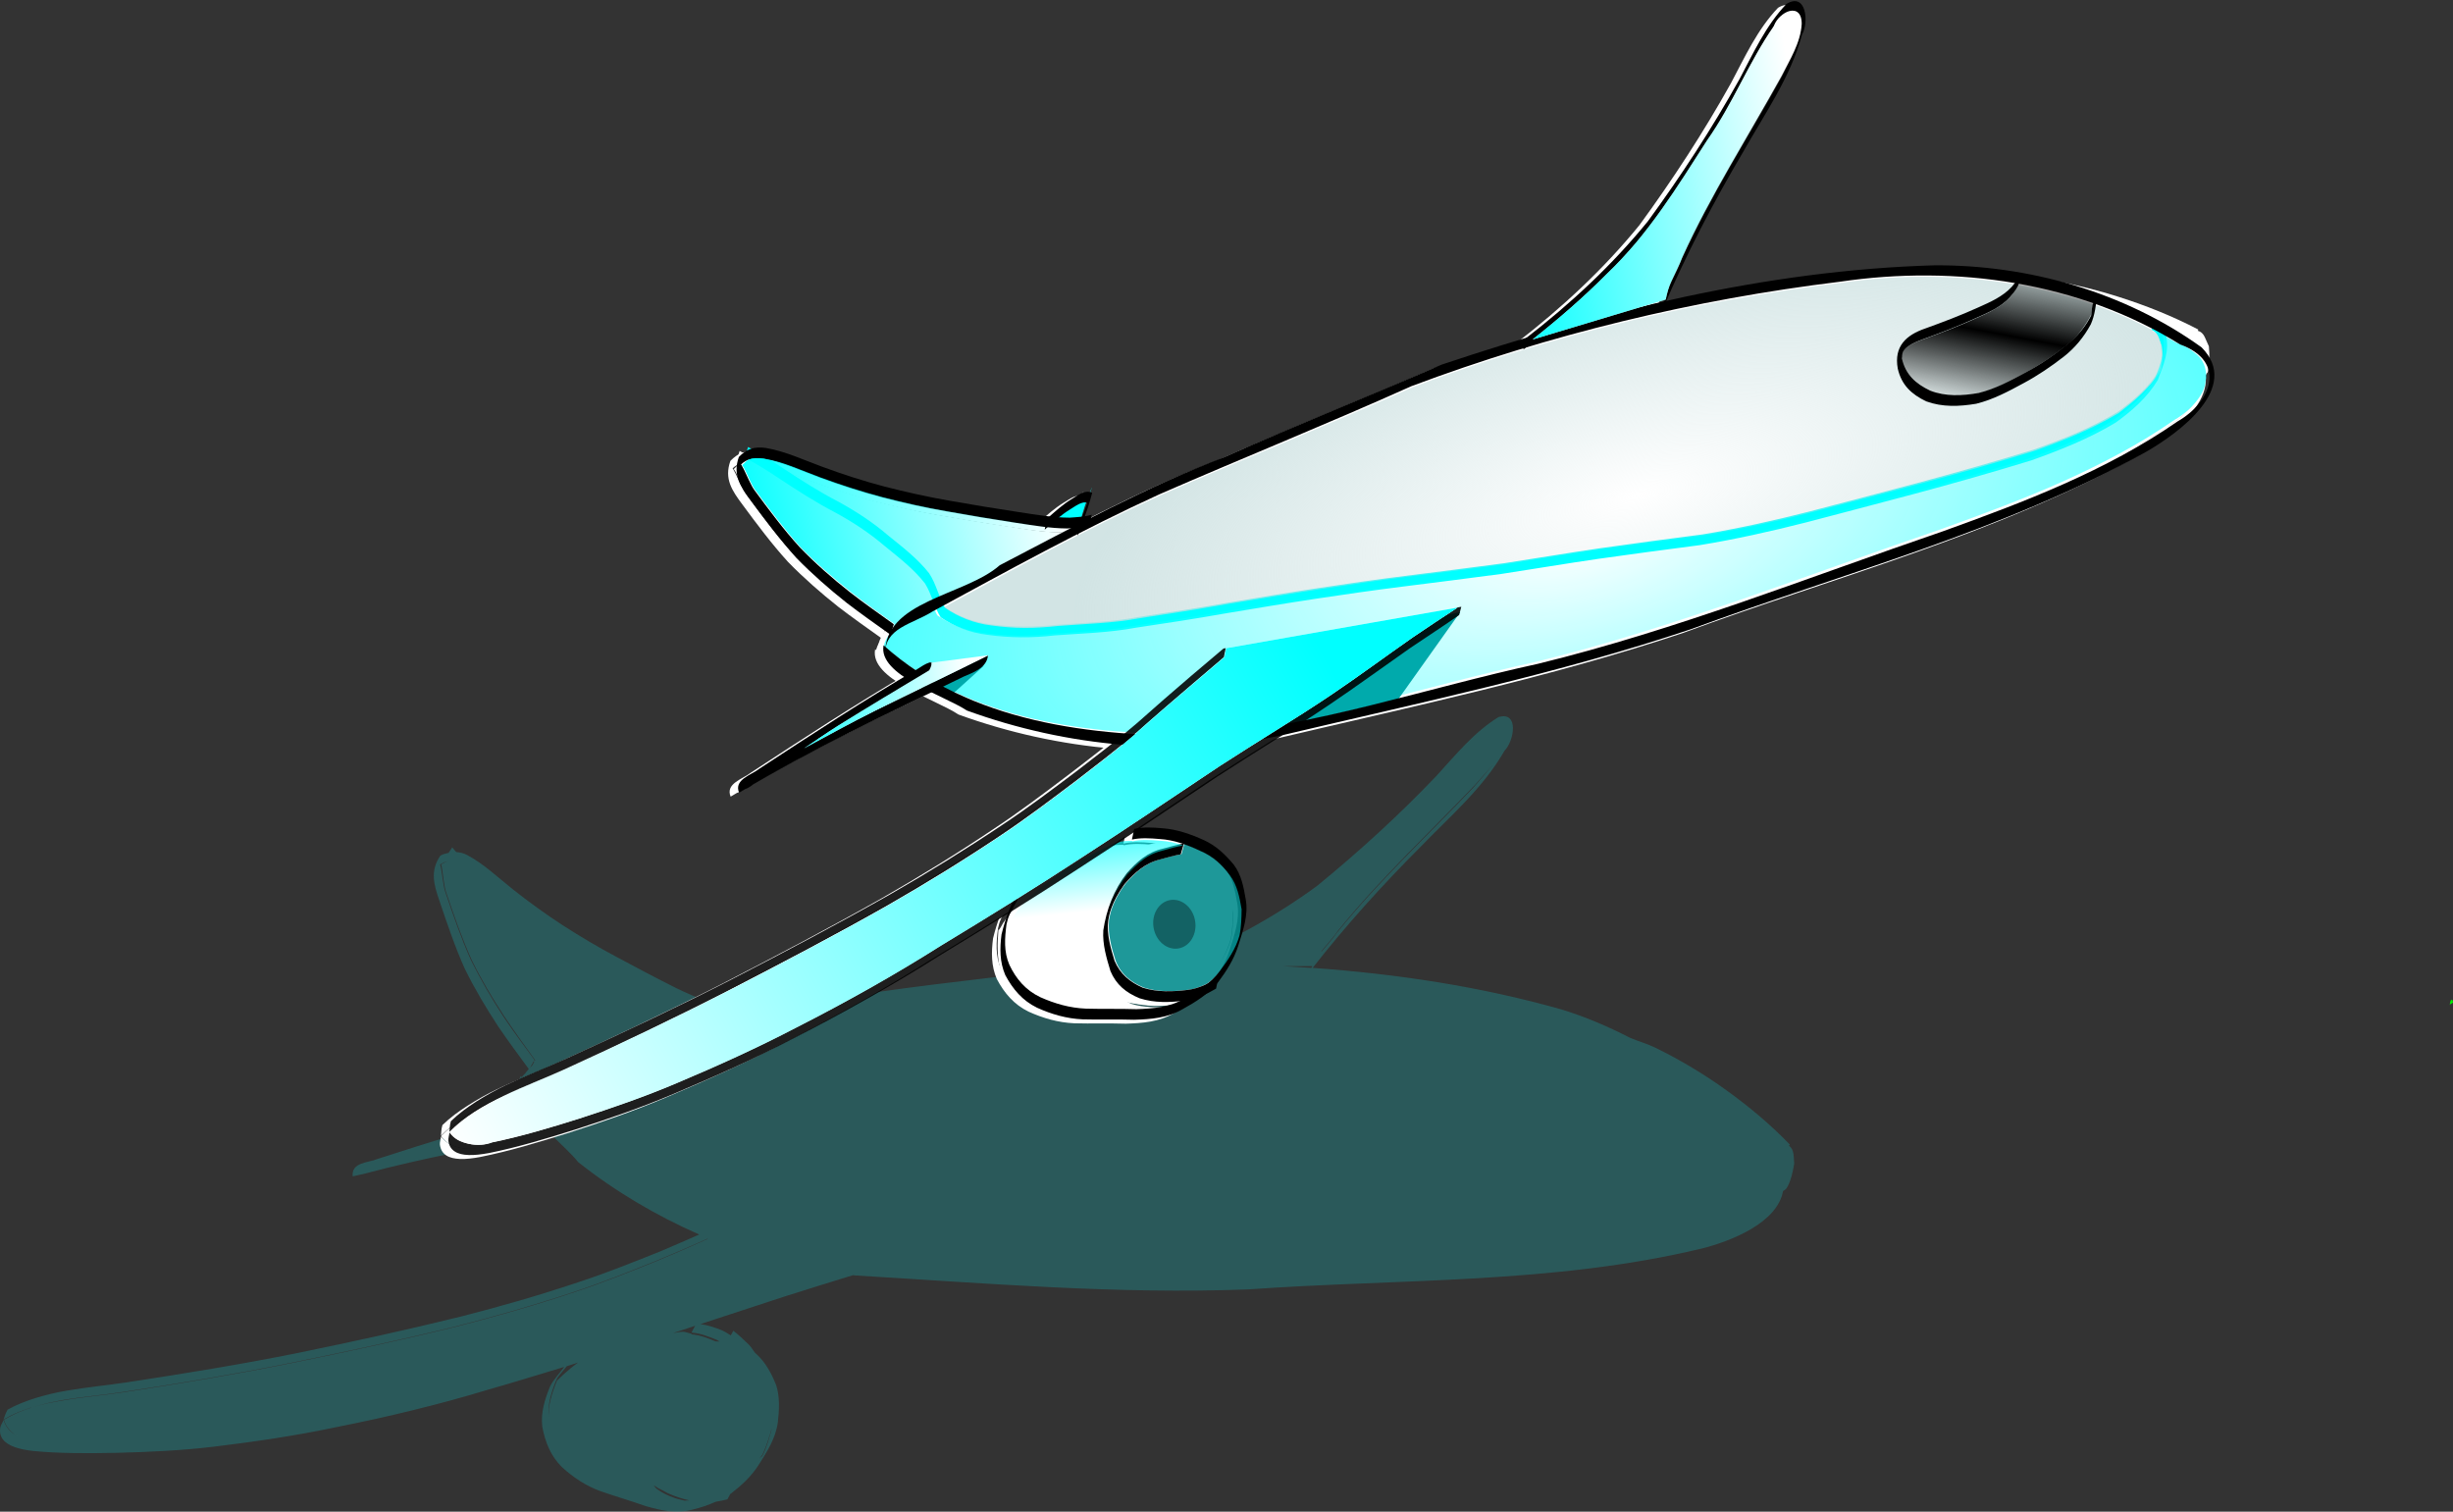 <?xml version="1.0" encoding="UTF-8"?>
<svg version="1.1" viewBox="0 0 296.42 182.67" xmlns="http://www.w3.org/2000/svg" xmlns:xlink="http://www.w3.org/1999/xlink">
<rect x="0" y="0" width="296.42" height="182.67" fill="#333333" stroke="none"/>
<defs>
<linearGradient id="d" x1="865.53" x2="889.13" y1="300.91" y2="300.91" gradientTransform="translate(-2.638,-5.697)" gradientUnits="userSpaceOnUse" xlink:href="#a"/>
<linearGradient id="e" x1="960.45" x2="999.13" y1="255.1" y2="255.1" gradientTransform="translate(-2.515,-5.77)" gradientUnits="userSpaceOnUse" xlink:href="#a"/>
<linearGradient id="f" x1="1003.8" x2="1007.1" y1="281.46" y2="272.67" gradientTransform="translate(-2.369,-5.916)" gradientUnits="userSpaceOnUse" spreadMethod="reflect">
<stop offset="0"/>
<stop stop-opacity="0" offset="1"/>
</linearGradient>
<linearGradient id="g" x1="930.23" x2="815.04" y1="306.86" y2="345.85" gradientTransform="translate(-2.515,-5.77)" gradientUnits="userSpaceOnUse">
<stop stop-color="#0ff" offset="0"/>
<stop stop-color="#0ff" stop-opacity="0" offset="1"/>
</linearGradient>
<linearGradient id="h" x1="1026.4" x2="1025.5" y1="391.28" y2="403.57" gradientTransform="translate(-2.515,-5.77)" gradientUnits="userSpaceOnUse">
<stop stop-color="#0ff" offset="0"/>
<stop stop-color="#0ff" stop-opacity="0" offset="1"/>
</linearGradient>
<radialGradient id="b" cx="959.27" cy="331.76" r="81.549" gradientTransform="matrix(1.34 -.071 .031 .58 -334.22 172.18)" gradientUnits="userSpaceOnUse">
<stop stop-color="#1effff" stop-opacity="0" offset="0"/>
<stop stop-color="#1effff" offset="1"/>
</radialGradient>
<radialGradient id="c" cx="966.41" cy="347.76" r="75.156" gradientTransform="matrix(.927 -.07 .027 .365 64.385 233.41)" gradientUnits="userSpaceOnUse">
<stop stop-color="#c9dfdf" stop-opacity="0" offset="0"/>
<stop stop-color="#c9dfdf" stop-opacity=".849" offset="1"/>
</radialGradient>
<linearGradient id="a">
<stop stop-color="#0ff" offset="0"/>
<stop stop-color="#0ff" stop-opacity="0" offset="1"/>
</linearGradient>
<linearGradient id="i" x1="863.26" x2="902.42" y1="280.68" y2="280.68" gradientTransform="translate(-2.248,-5.879)" gradientUnits="userSpaceOnUse" xlink:href="#a"/>
</defs>
<g transform="translate(-.362 -1.019)">
<g transform="translate(-368.52,-782.51)">
<path d="m549.97 870.18c-2.93 1.79-5.16 4.54-7.5 7.1-4.53 4.76-9.39 9.18-14.44 13.31-5.27 3.87-11.05 6.93-17 9.4 0 0.01 0.01 0.03 0 0.04-3.29 0.01-6.59 0-9.87 0.12-8.8 1.15-17.62 2.02-26.41 3.28-5.54 0.45-11.01 1.39-16.47 2.47l0.1-0.19c-0.27 0-0.52-0.09-0.79-0.12 0.59-0.84 1.17-1.67 1.66-2.56-0.67-0.64-1.55-0.2-2.41 0.03-1.07 0.31-2.05 0.81-3.06 1.31-1.08-0.49-2.18-0.94-3.25-1.47-2.37-1.19-4.72-2.43-7.06-3.69-2.25-1.19-4.44-2.49-6.59-3.87-2.08-1.36-4.11-2.82-6.07-4.38-1.81-1.44-3.47-3.04-5.5-4.12-0.49-0.25-0.9-0.31-1.31-0.35-0.16-0.18-0.3-0.38-0.47-0.56l-0.44 0.66c-0.32 0.08-0.64 0.13-1 0.34-1.27 1.87-0.78 3.51-0.09 5.5 0.94 2.78 1.86 5.53 3.06 8.19 1.18 2.4 2.55 4.69 4 6.91 1.19 1.76 2.47 3.47 3.72 5.18-0.13 0.18-0.29 0.31-0.4 0.5-0.15 0.16-0.32 0.3-0.44 0.5-0.04-0.06-0.09-0.09-0.13-0.15-0.64 1.32 0.18 2.85 1.35 4.37-6.27 1.71-12.49 3.66-18.69 5.66-1.05 0.46-3.15 0.36-2.97 2.09 0.37-0.1 0.75-0.15 1.13-0.25h0.03c7.52-2.02 15.19-3.42 22.84-4.78 1.21 1.19 2.57 2.44 3.25 3.31 4.48 3.55 9.44 6.47 14.63 8.75-1.52 0.65-3.02 1.34-4.54 1.97-3.31 1.33-6.64 2.67-10.03 3.78-4.7 1.58-9.43 2.94-14.22 4.16-6.59 1.63-13.25 3.08-19.9 4.44-6.76 1.36-13.57 2.46-20.38 3.5-2.39 0.36-4.94 0.6-7.43 1.03-1.25 0.21-2.47 0.51-3.66 0.87-1.19 0.37-2.33 0.81-3.41 1.41-0.29 0.47-0.34 0.8-0.5 1.19 1.04-0.62 2.15-1.07 3.32-1.44 0.01-0.01 0.04 0.01 0.06 0 1.16-0.37 2.4-0.66 3.62-0.88 2.49-0.43 5.04-0.63 7.41-1 6.81-1.03 13.62-2.17 20.37-3.53 6.65-1.36 13.28-2.77 19.88-4.4 4.79-1.22 9.55-2.59 14.25-4.16 3.39-1.11 6.69-2.45 10-3.78 2.06-0.85 4.12-1.74 6.16-2.66 0.01 0.01 0.01 0.03 0.03 0.03-2.03 0.92-4.07 1.81-6.13 2.66-3.31 1.33-6.61 2.67-10 3.78-4.7 1.57-9.46 2.94-14.25 4.16-6.59 1.63-13.22 3.04-19.87 4.4-6.76 1.36-13.57 2.5-20.38 3.54-2.37 0.36-4.91 0.56-7.4 1-1.25 0.21-2.51 0.47-3.69 0.84-1.17 0.37-2.28 0.85-3.31 1.47-0.01 0.02 0 0.04 0 0.06 0.12 0.4 0.31 0.77 0.59 1.09 0.28 0.33 0.65 0.62 1.03 0.85-0.4-0.24-0.8-0.51-1.09-0.85-0.29-0.32-0.47-0.72-0.6-1.12-0.11 0.3-0.37 0.68-0.4 0.94-0.09 0.6 0.04 1.05 0.34 1.43 0.3 0.39 0.79 0.69 1.41 0.91s1.37 0.37 2.25 0.47c3.36 0.32 6.75 0.28 10.12 0.22 3.93-0.1 7.85-0.28 11.75-0.75 4.94-0.6 9.85-1.32 14.72-2.35 3.07-0.61 6.15-1.28 9.19-2.03s6.06-1.55 9.06-2.47c3.12-0.88 6.21-1.85 9.31-2.78-0.57 0.8-1.27 1.48-1.72 2.38-0.62 1.55-1.13 3.11-0.93 4.84 0.35 1.88 1.03 3.55 2.37 4.88 1.38 1.26 2.9 2.27 4.63 2.9 1.82 0.64 3.67 1.17 5.5 1.82 1.87 0.52 3.69 0.96 5.62 0.43 1-0.23 1.94-0.56 2.88-0.97 0.45-0.07 0.92-0.16 1.37-0.28l0.35-0.65c0.02-0.02 0.04-0.02 0.06-0.03 1.26-0.98 2.45-2.05 3.34-3.44 1.04-1.65 2.08-3.21 2.35-5.22 0.16-1.48 0.25-2.96-0.19-4.41-0.58-1.47-1.28-2.78-2.44-3.84-0.03-0.03-0.07-0.04-0.09-0.06-0.28-0.35-0.48-0.75-0.82-1.07-0.6-0.58-1.2-1.15-1.84-1.65l-0.31 0.56c-0.35-0.19-0.66-0.44-1.03-0.59-0.85-0.36-1.73-0.64-2.63-0.78 3.4-1.13 6.82-2.22 10.22-3.35 2.74-0.87 5.47-1.72 8.22-2.56 0.05 0 0.1 0.03 0.16 0.03 15.83 0.94 31.72 2.3 47.59 1.69 18.28-1.3 36.84-0.62 54.81-4.94 3.35-0.84 9.12-3.04 9.81-6.94 0.11-0.09 0.25-0.14 0.35-0.25 0.01-0.01 0.18-0.2 0.37-0.65 0.2-0.46 0.43-1.2 0.63-2.41-0.04-0.4-0.03-0.83-0.1-1.22-0.06-0.38-0.2-0.71-0.53-0.94l0.1-0.15c-2.36-2.45-4.95-4.61-7.66-6.56-2.71-1.96-5.58-3.67-8.56-5.13-1-0.49-2.07-0.78-3.1-1.22-2.66-1.36-5.4-2.54-8.21-3.4-9.86-2.8-19.97-4.31-30.13-5.04 4.04-5.16 8.43-10.02 13.03-14.62 3.55-3.68 7.55-7.07 10.16-11.63 1.15-1.15 1.79-4.79-0.72-4.06zm-180.66 84.94c0.01-0.02 0-0.05 0-0.06-0.01 0-0.02 0.02-0.03 0.03 0.01 0.01 0.03 0.02 0.03 0.03zm180-79.25c-0.74 0.96-1.57 1.88-2.34 2.78-5.55 5.82-11.43 11.29-16.53 17.59-0.58 0.83-1.29 1.59-1.94 2.38 0.07-0.09 0.09-0.2 0.16-0.28 0.65-0.79 1.36-1.55 1.93-2.38 2.55-3.15 5.3-6.08 8.1-8.97 2.8-2.88 5.66-5.71 8.44-8.62 0.7-0.82 1.49-1.64 2.18-2.5zm-126.25 11.72c-0.31 0.04-0.57 0.24-0.87 0.4 0.05 0.16 0.08 0.3 0.12 0.57 0.14 0.86 0.25 2.1 0.47 2.75 0.94 2.77 1.9 5.56 3.1 8.22 1.17 2.39 2.54 4.69 4 6.9 1.19 1.78 2.43 3.5 3.68 5.22l-0.03 0.03-0.12 0.03c0.01 0.06-0.01 0.1 0 0.16 0 0.01-0.01 0.02 0 0.03l-0.22 0.38c-0.1 0.1-0.19 0.2-0.28 0.31l0.5-0.88 0.06-0.09c-1.26-1.72-2.53-3.41-3.72-5.19-1.45-2.21-2.79-4.51-3.97-6.9-1.19-2.66-2.15-5.45-3.09-8.22-0.29-0.86-0.41-2.65-0.63-3.32 0.33-0.18 0.67-0.38 1-0.4zm100.88 12.69h3.53c-0.04 0.07-0.09 0.14-0.13 0.21-1.13-0.08-2.26-0.15-3.4-0.21zm-14.28 0.78c0.28-0.01 0.56 0.03 0.84 0.03-1.21 0.01-2.41 0.06-3.62 0.09 0.92-0.02 1.85-0.11 2.78-0.12zm-51.41 2.97c0.06 0.02 0.14-0.02 0.19 0.03 1.32-1.96-0.31 0.33-0.78 1.03-0.1 0.15-0.18 0.32-0.28 0.47 0.24-0.45 0.44-0.92 0.71-1.35 0.09-0.13 0.02 0.02 0.16-0.18zm-5.37 39.71-0.44 0.82c1.07 0.08 2.04 0.46 3.03 0.87 0.14 0.05 0.24 0.16 0.37 0.22-0.16-0.01-0.33-0.02-0.5-0.03-0.95-0.39-1.87-0.77-2.9-0.84l0.03-0.07c-0.27-0.06-0.54-0.16-0.81-0.22-0.48-0.09-0.96 0.08-1.44 0.13 0.89-0.29 1.77-0.58 2.66-0.88zm-14.13 4.44c-0.65 0.45-1.25 0.97-1.84 1.5-0.25 0.23-0.48 0.46-0.72 0.69-0.31 0.76-0.59 1.53-0.78 2.31-0.18 0.71-0.27 1.43-0.22 2.19-0.17-1.72 0.36-3.25 1-4.78 0.2-0.33 0.79-0.97 1.19-1.47 0.46-0.14 0.91-0.3 1.37-0.44zm-2.56 2.19 0.06-0.13c-0.01 0.02-0.05 0.05-0.06 0.07s0.01 0.04 0 0.06zm25.94 5.78c-0.01 0.08-0.03 0.17-0.04 0.25-0.29 1.01-0.57 2.03-1.03 2.97-0.13 0.21-0.35 0.33-0.5 0.53 0.15-0.22 0.33-0.39 0.47-0.62 0.47-1 0.79-2.06 1.1-3.13zm-14.25 6.88c0.09 0.05 0.18 0.1 0.28 0.15l0.03 0.03c0.24 0.18 0.5 0.27 0.75 0.41 0.26 0.12 0.51 0.31 0.78 0.41 0.79 0.35 1.62 0.62 2.47 0.81-0.2 0.02-0.4 0.02-0.6 0.03-0.48-0.12-0.96-0.23-1.43-0.41-0.68-0.25-1.33-0.58-1.94-1.03-0.14-0.12-0.22-0.28-0.34-0.4z" fill="#1e989a" fill-opacity=".386"/>
<g transform="matrix(.985 -.173 .173 .985 -471.52 739.36)">
<g transform="translate(-23.734,-161.29)" fill="#fff">
<path d="m1092.4 433.47c0.7 0.36 0.8 1.19 1 2 0.3 2.06-0.8 3.6-1.9 5.31-1.6 1.84-3.7 3.13-5.9 4.18-3.5 1.37-7.1 2.12-10.8 2.73-4.9 0.62-9.8 1.12-14.7 1.55-4.5 0.39-9 0.78-13.4 1.14-4.4 0.33-8.8 0.53-13.1 0.47-4.2-0.17-8.3-0.36-12.4-0.49-3.9-0.12-7.9-0.14-11.9-0.23-4-0.18-8-0.34-12.05-0.55-3.47-0.18-6.93-0.29-10.4-0.37-3.73-0.08-7.46-0.11-11.19-0.14-3.65 0.01-7.29-0.08-10.94-0.17-3.29 0.03-6.55-0.46-9.81-0.78-2.75-0.17-5.43-0.65-8.04-1.49-1.99-0.61-3.67-1.64-5.15-3.06-0.56-1.39-0.58-2.89-1.15-4.34-1.04-1.96-2.56-3.62-4.01-5.29-1.55-1.89-3.32-3.55-5.23-5.07-2.06-1.58-3.97-3.34-5.86-5.12-1.19-1.16-2.43-2.26-3.73-3.29l0.62-1.18c1.31 1.03 2.55 2.13 3.75 3.29 1.88 1.78 3.79 3.54 5.86 5.12 1.91 1.52 3.69 3.19 5.25 5.08 1.45 1.68 2.98 3.34 4.04 5.31 0.62 1.43 0.64 2.91 1.12 4.32 1.45 1.42 3.11 2.43 5.08 3.03 2.6 0.84 5.28 1.31 8.01 1.47 3.26 0.32 6.52 0.82 9.8 0.78 3.65 0.09 7.3 0.17 10.95 0.17 3.73 0.03 7.45 0.06 11.18 0.14 3.47 0.09 6.94 0.19 10.4 0.37 4 0.21 8.1 0.37 12.1 0.55 3.9 0.09 7.9 0.11 11.9 0.24 4.1 0.12 8.2 0.31 12.3 0.48 4.4 0.05 8.7-0.14 13.1-0.48 4.5-0.36 9-0.75 13.5-1.13 4.9-0.44 9.8-0.94 14.6-1.55 3.7-0.62 7.3-1.37 10.8-2.75 2.2-1.07 4.3-2.34 5.9-4.2 0-0.04 0.5-0.66 0.7-2.92-0.2-0.72-0.2-1.57-0.9-1.91l0.6-1.22z"/>
<path d="m960.3 435.37c0.2-0.76 0.6-1.44 0.96-2.13 0.43-0.75 1.9-3.23 0.72-1.12-0.31-0.2-0.68-0.16-1.09-0.04-0.41 0.13-0.85 0.34-1.22 0.47-1.11 0.45-2.11 1.07-3.12 1.69l3.75 1.13z" color="#000000" display="block"/>
<g transform="matrix(.999 -.046 .046 .999 46.493 192.06)">
<path d="m902.62 285.51c-0.91 0.05-1.8-0.09-2.69-0.24-2.04-0.47-3.98-1.28-5.94-2.03-2.62-1.02-5.23-2.07-7.82-3.16-2.49-1.02-4.92-2.16-7.32-3.39-2.32-1.2-4.57-2.53-6.77-3.94-2.03-1.3-3.91-2.78-6.14-3.71-1.39-0.51-2.26-0.39-3.26 0.41 0.52-1.93 0.81 1.8 1.37 3.06 1.19 2.7 2.39 5.39 3.85 7.95 1.41 2.31 3.01 4.5 4.72 6.6 1.39 1.68 2.87 3.3 4.33 4.93l-0.65 1.17c-1.46-1.63-2.94-3.25-4.34-4.93-1.71-2.11-3.31-4.3-4.74-6.61-1.46-2.57-2.67-5.26-3.86-7.96-0.87-1.94-1.5-3.53-0.27-5.48 1.11-0.72 2.04-0.87 3.44-0.34 2.24 0.93 4.13 2.41 6.17 3.72 2.19 1.41 4.44 2.74 6.76 3.94 2.39 1.22 4.82 2.36 7.31 3.39 2.59 1.08 5.2 2.13 7.82 3.15 1.94 0.75 3.88 1.56 5.91 2.02 0.89 0.13 1.77 0.29 2.67 0.23l-0.55 1.22z"/>
<path d="m902.42 285.46c-0.8 0.01-1.62-0.05-2.41-0.19-2.04-0.46-3.95-1.28-5.9-2.03-2.62-1.02-5.25-2.07-7.85-3.16-2.49-1.02-4.91-2.18-7.31-3.4-2.32-1.21-4.58-2.53-6.78-3.94-1.01-0.65-2-1.35-3-2s-2.01-1.23-3.13-1.69c-0.69-0.25-1.26-0.37-1.78-0.31-0.35 0.05-0.66 0.3-1 0.5 0.07 0.16 0.13 0.27 0.19 0.53 0.21 0.85 0.41 2.09 0.69 2.72 1.19 2.7 2.39 5.4 3.84 7.97 1.42 2.3 3.05 4.49 4.75 6.59 1.4 1.69 2.85 3.31 4.31 4.94l-0.37 0.66 25.75-7.19z" color="#000000" display="block"/>
</g>
<path d="m1044.7 421.8c4.9-0.03 9.7 0.08 14.5 0.34 3.5 0.09 7 0.43 10.5 1.02 3.5 0.58 6.9 1.42 10.2 2.51 3.4 1.09 6.6 2.44 9.7 4.05s6.1 3.46 8.9 5.61l-0.1 0.13c0.4 0.19 0.6 0.51 0.7 0.89 0.1 0.37 0.2 0.8 0.3 1.19-0.1 1.23-0.3 2-0.5 2.48-0.1 0.48-0.2 0.66-0.3 0.68-0.8 1.01-1.9 1.87-3 2.62-1 0.75-2.2 1.39-3.4 1.97-1.9 0.75-3.8 1.33-5.8 1.8-1.9 0.48-3.9 0.86-5.9 1.19-5.3 0.67-10.6 1.23-15.9 1.7-4.9 0.42-9.8 0.83-14.7 1.23-4.7 0.36-9.5 0.56-14.2 0.51-4.5-0.19-9-0.38-13.5-0.51-4.3-0.14-8.6-0.18-12.9-0.27-4.4-0.2-8.8-0.39-13.14-0.62-3.77-0.19-7.55-0.28-11.32-0.37-4.06-0.1-8.12-0.14-12.17-0.17-3.97 0.01-7.94-0.07-11.9-0.17-3.58 0.04-7.13-0.51-10.68-0.85-1.49-0.09-2.97-0.25-4.42-0.51s-2.87-0.63-4.28-1.09c-1.07-0.33-2.08-0.77-3-1.32s-1.76-1.21-2.55-1.98c-0.01-0.05-0.01-0.11-0.03-0.17 5.03-1.69 10.07-3.41 15.13-5.03s10.16-3.15 15.3-4.49c11.7-2.82 23.46-5.3 35.16-8.26 7.1-1.34 14.3-2.34 21.6-3.03 7.2-0.68 14.4-1.04 21.7-1.08z" color="#000000" display="block"/>
<path d="m959.72 436.72c0.08-0.94 0.73-1.72 1.17-2.54 0.43-0.76 1.9-3.25 0.72-1.14-0.62-0.4-1.59 0.16-2.32 0.43-1.12 0.45-2.12 1.09-3.14 1.72-0.07 0.04-0.15 0.09-0.22 0.14l0.48-1.25c0.08-0.05 0.15-0.1 0.22-0.14 1.02-0.63 2.04-1.26 3.16-1.71 0.88-0.32 1.78-0.86 2.56-0.31-0.54 1.22-1.19 2.37-1.88 3.53-0.1 1.64 0.13-1.34-0.01 0.15l-0.74 1.12z"/>
<path d="m1093.5 435.48c0.5 0.43 1 0.83 1.5 1.28 0.7 0.38 1.2 0.79 1.6 1.21s0.8 0.86 1 1.31c0.2 0.44 0.3 0.89 0.3 1.34 0 0.44 0 0.9-0.2 1.34-0.2 0.87-0.8 1.67-1.6 2.39-0.8 0.71-1.8 1.31-2.9 1.72-2.4 1.12-4.9 2.08-7.3 2.93-2.5 0.85-5.1 1.59-7.6 2.23-5.1 1.3-10.3 2.25-15.4 3.16-8.5 1.36-17 2.92-25.5 4.31-4.3 0.69-8.5 1.34-12.8 1.88s-8.6 0.98-12.9 1.27c-6.9 0.29-13.78 0.99-20.69 1.47-3.45 0.24-6.89 0.43-10.34 0.48s-6.92-0.05-10.37-0.35c-3.29-0.55-6.63-1.23-9.94-2.11s-6.59-1.96-9.72-3.31c-1.56-0.68-3.09-1.44-4.57-2.27-1.48-0.82-2.92-1.72-4.3-2.71-1.37-0.98-2.67-2.05-3.91-3.22-1.25-1.17-2.43-2.43-3.51-3.79 0.22-0.59 0.56-1.02 1-1.37 0.43-0.36 0.96-0.64 1.53-0.87 1.14-0.44 2.47-0.7 3.67-1.21 0.19-0.06 0.38-0.12 0.57-0.19 0.08 0.35 0.14 0.72 0.28 1.05 0.74 0.73 1.52 1.36 2.38 1.89 0.86 0.52 1.79 0.93 2.79 1.24 1.31 0.43 2.64 0.77 3.98 1.02s2.7 0.42 4.07 0.51c3.28 0.32 6.55 0.83 9.85 0.8 3.65 0.09 7.31 0.17 10.97 0.16 3.74 0.03 7.48 0.07 11.22 0.16 3.47 0.08 6.96 0.17 10.43 0.35 4.01 0.21 8.11 0.39 12.11 0.57 4 0.09 8 0.13 11.9 0.26 4.2 0.12 8.3 0.29 12.4 0.47 4.4 0.06 8.8-0.14 13.1-0.47 4.6-0.37 9.1-0.76 13.6-1.15 4.9-0.44 9.8-0.97 14.7-1.6 1.8-0.31 3.7-0.64 5.5-1.08s3.6-1 5.3-1.69c1.1-0.54 2.2-1.12 3.2-1.82s2-1.51 2.8-2.45c0.5-0.83 1-1.63 1.3-2.46s0.5-1.7 0.5-2.68z" color="#000000" display="block"/>
<path d="m1003.3 453.83h0.4l-0.3 0.28-8.94 8.78-0.07 0.03h-0.06l-24.12 1.35h-0.54l0.41-0.29 12.47-9.09 0.03-0.03h0.03l20.69-1.03z" color="#000000" display="block"/>
<path d="m965.17 473.19c0.74 0.43 1.45 0.91 2.15 1.42 0.77 0.54 1.41 1.17 1.97 1.87 0.56 0.69 1.04 1.44 1.47 2.27 0.36 0.82 0.55 1.71 0.65 2.58s0.12 1.73 0.11 2.61c-0.23 1.24-0.46 2.48-0.9 3.66-0.89 1.78-2.15 3.23-3.55 4.59-0.65 0.6-1.37 1.03-2.12 1.45-0.86 0.25-1.75 0.45-2.69 0.41-1.06-0.06-2.12-0.15-3.15-0.37s-2.03-0.56-2.98-1.08c-0.81-0.56-1.5-1.18-2.05-1.91-0.54-0.73-0.93-1.58-1.11-2.61-0.14-0.98-0.23-1.96-0.25-2.95-0.01-0.98 0.06-1.97 0.32-2.94 0.13-0.35 0.3-0.94 0.76-1.76 0.45-0.82 1.18-1.86 2.37-3.02 0.84-0.71 1.66-1.33 2.54-1.79s1.83-0.76 2.94-0.82c0.96-0.1 1.91-0.21 2.87-0.19l0.65-1.42z" color="#000000" display="block"/>
<g transform="translate(-74.273,83.545)">
<path d="m1034.6 389.26c1.2-0.05 2.3 0.23 3.4 0.52 1.7 0.43 3.2 1.28 4.7 2.3 1.3 0.91 2.2 2.12 3 3.52 0.7 1.38 0.7 2.86 0.7 4.35 0 2.03-1 3.7-1.9 5.46-0.8 1.5-1.9 2.7-3.1 3.83-1.4 1.21-3.1 1.9-4.8 2.48-2 0.75-4 0.54-6 0.25-2-0.42-4.1-0.71-6.1-1.12-1.9-0.42-3.6-1.25-5.2-2.34-1.6-1.16-2.5-2.72-3.1-4.55-0.4-1.69-0.1-3.29 0.4-4.91 0.8-1.84 1.8-3.5 3-5l-0.4 1.26c-1.7 2-1.5 2.08-1.8 2.65-0.5 1.6-0.9 3.18-0.5 4.86 0.5 1.81 1.4 3.36 3 4.5 1.6 1.08 3.3 1.91 5.2 2.32 2 0.41 4 0.7 6 1.12 2.1 0.29 4 0.48 6-0.28 1.7-0.59 3.4-1.28 4.7-2.5 1.2-1.13 2.4-2.34 3.1-3.84 0.4-0.98 0.6-2.03 0.8-3.07 0-1.48 0-2.95-0.7-4.32-0.7-1.39-1.6-2.59-3-3.49-1.4-0.99-2.9-1.87-4.6-2.27-1.1-0.29-2.2-0.56-3.3-0.51l0.5-1.22z"/>
<path d="m1039.6 393.26c-0.8-0.01-1.7 0.1-2.5 0.17-1.9 0.11-3.3 1-4.8 2.19-2 1.95-2.5 3.39-2.7 3.98-0.5 1.63-0.3 3.29-0.1 4.94 0.4 1.73 1.4 2.86 2.8 3.8 1.7 0.87 3.5 1.1 5.3 1.2 1.4 0.06 2.6-0.33 3.9-0.8l-0.5 1.24c-1.3 0.47-2.5 0.85-3.9 0.78-1.9-0.1-3.7-0.34-5.4-1.23-1.5-0.95-2.5-2.1-2.9-3.85-0.2-1.66-0.4-3.33 0-4.99 0.8-2.4 2.1-4.59 4-6.32 1.5-1.19 2.9-2.06 4.8-2.16 0.9-0.08 1.7-0.18 2.6-0.17l-0.6 1.22z"/>
<path d="m1033.2 390.51c0.3 0.03 0.6 0.09 0.9 0.13v0.06c1.1-0.05 2.2 0.21 3.3 0.5 1 0.23 1.9 0.61 2.7 1.06-0.8-0.01-1.6 0.08-2.4 0.16-1 0.05-1.9 0.28-2.6 0.65-0.8 0.38-1.5 0.91-2.3 1.5-0.9 0.87-1.7 1.85-2.4 2.91-0.6 1.06-1.1 2.21-1.6 3.41-0.2 0.82-0.2 1.66-0.2 2.5 0 0.83 0.1 1.67 0.2 2.5 0.2 0.88 0.6 1.59 1.1 2.22 0.5 0.62 1.1 1.14 1.8 1.62 0.7 0.37 1.5 0.61 2.2 0.78s1.5 0.28 2.3 0.35c-0.8 0.2-1.7 0.27-2.5 0.28-0.8 0-1.7-0.07-2.5-0.19-2-0.42-4.1-0.68-6.1-1.09-0.9-0.21-1.8-0.52-2.7-0.91s-1.7-0.87-2.5-1.41c-0.8-0.57-1.4-1.24-1.9-2-0.5-0.75-0.8-1.59-1.1-2.5-0.2-0.83-0.1-1.64 0-2.43 0.1-0.8 0.3-1.59 0.5-2.38v-0.06c0-0.02 0.1-0.08 0.1-0.1l-0.1 0.16c0.3-0.26 0.5-0.53 0.7-0.78 0.7-0.68 1.3-1.37 2.1-1.94 0.8-0.58 1.7-1.07 2.6-1.5 1.1-0.55 2.2-1.1 3.4-1.59s2.4-0.88 3.6-1.25c1.1-0.33 2.3-0.73 3.4-0.66z" color="#000000" display="block"/>
</g>
<path d="m974.72 453.21c-1.46 0.85-2.93 1.69-4.38 2.56-2.49 1.46-4.95 2.94-7.4 4.47-2.64 1.58-5.38 2.98-8.1 4.4-3.37 1.73-6.74 3.46-10.22 4.97-4.82 2.14-9.72 4.08-14.68 5.88-6.84 2.42-13.77 4.65-20.69 6.81-7.04 2.17-14.15 4.11-21.28 5.97-2.51 0.65-5.21 1.17-7.82 1.91-1.3 0.36-2.55 0.8-3.78 1.31-1.22 0.5-2.39 1.08-3.47 1.81-0.25 0.5-0.28 0.84-0.4 1.25 1.03-0.74 2.17-1.33 3.37-1.84 1.21-0.52 2.51-0.95 3.82-1.32 2.6-0.73 5.29-1.22 7.78-1.87 7.13-1.85 14.24-3.83 21.28-6 6.92-2.16 13.82-4.36 20.65-6.78 4.97-1.79 9.89-3.75 14.72-5.88 3.48-1.51 6.85-3.24 10.22-4.97 2.72-1.42 5.46-2.83 8.1-4.4 2.45-1.53 4.95-3.01 7.43-4.47 1.57-0.94 3.15-1.86 4.72-2.78l0.41-1.03h-0.28zm28.68 0c-2 0.86-4.04 1.72-6.03 2.62-3.61 1.68-7.17 3.47-10.81 5.1-4.86 2.16-9.83 4.03-14.72 6.12-6.14 2.7-12.28 5.45-18.47 8.06-6.13 2.64-12.34 5.11-18.56 7.53-6.19 2.55-12.51 4.76-18.91 6.72-5.07 1.61-10.22 2.93-15.4 4.13-4.1 0.94-8.24 1.61-12.41 2.19-3.58 0.47-7.16 0.9-10.78 1-0.86 0.17-1.88 0.05-2.78-0.32-0.45-0.18-0.9-0.42-1.25-0.72-0.34-0.29-0.6-0.64-0.78-1.03-0.09 0.31-0.31 0.71-0.31 0.97-0.03 0.61 0.16 1.06 0.53 1.41 0.36 0.34 0.91 0.57 1.59 0.72 0.69 0.14 1.49 0.19 2.44 0.18 3.62-0.09 7.22-0.53 10.81-1 4.17-0.57 8.34-1.24 12.44-2.18 5.18-1.2 10.33-2.49 15.4-4.1 3.2-0.98 6.38-2.04 9.54-3.15 3.15-1.12 6.28-2.29 9.37-3.57 6.22-2.42 12.43-4.89 18.56-7.53 6.19-2.6 12.33-5.35 18.47-8.06 4.89-2.09 9.86-3.99 14.72-6.16 3.64-1.62 7.21-3.37 10.81-5.06 2.19-0.99 4.43-1.92 6.63-2.94l0.4-0.93h-0.5z" color="#000000" display="block"/>
<path d="m872.5 494.61c0-0.02-0.01-0.04 0-0.06l-0.03 0.03c0 0.01 0.02 0.02 0.03 0.03z" color="#000000" display="block"/>
<path d="m945.88 450.23-4.28 2.68-2.06-1.34 6.34-1.34z" color="#000000" display="block"/>
<path d="m934.34 445.72c8.65 11.01 22.91 15.26 36.17 17.43 13.78 1.2 27.57-0.99 41.29-1.55 17.2-1.13 34.1-4.66 51-7.31 10.3-1.79 20.7-3.79 30.2-8.18 4.5-1.61 7.1-6.12 1.9-9.11-10.7-9.55-25-14.17-39.1-14.56-17.8-0.94-35.7 0.19-53.2 3.47-10.73 2.71-21.55 5-32.3 7.6-9.94 2.59-19.69 5.94-29.43 9.2-2.67 1.1-6.1 0.93-6.52 4.12 0.87-6.43 10.73-5.3 15.49-8.22 9.6-3.03 19.14-6.28 29.04-8.18 9.21-2.32 18.52-4.24 27.72-6.45 20.1-3.01 40.6-4.47 60.8-1.52 11.2 1.88 22.1 7.15 30 15.34 3.9 5.61-4.4 9.73-8.8 11.29-18.6 6.47-38.5 8.06-57.8 11.58-16.8 2.53-33.85 3.09-50.82 4.08-12.91 0.45-25.92-3.1-37.08-9.52-2.46-2.34-9.87-6.07-8.56-9.51z"/>
<path d="m1003.4 453.23h-28.33l-0.41 1.03c-1.58 0.92-3.15 1.84-4.72 2.78-2.49 1.47-4.99 2.94-7.44 4.47-2.64 1.58-5.37 2.98-8.09 4.41-3.38 1.72-6.74 3.45-10.22 4.96-4.83 2.13-9.75 4.09-14.72 5.88-6.84 2.42-13.73 4.62-20.65 6.78-7.05 2.17-14.16 4.15-21.29 6-2.48 0.65-5.17 1.14-7.78 1.88-1.3 0.36-2.6 0.79-3.81 1.31-1.2 0.51-2.34 1.1-3.37 1.84-0.01 0.02 0 0.05 0 0.06 0.17 0.39 0.44 0.74 0.78 1.04 0.35 0.3 0.79 0.53 1.25 0.71 0.9 0.37 1.92 0.49 2.78 0.32 3.61-0.1 7.2-0.53 10.78-1 4.16-0.58 8.31-1.25 12.41-2.19 5.18-1.2 10.33-2.52 15.4-4.13 6.4-1.96 12.72-4.16 18.91-6.71 6.22-2.43 12.42-4.9 18.56-7.54 6.19-2.6 12.32-5.35 18.47-8.06 4.89-2.08 9.86-3.96 14.72-6.12 3.63-1.63 7.2-3.41 10.81-5.1 1.99-0.9 3.96-1.76 5.96-2.62z" color="#000000" display="block"/>
<path d="m1003.4 453.23h-28.33l-0.41 1.03c-1.58 0.92-3.15 1.84-4.72 2.78-2.49 1.47-4.99 2.94-7.44 4.47-2.64 1.58-5.37 2.98-8.09 4.41-3.38 1.72-6.74 3.45-10.22 4.96-4.83 2.13-9.75 4.09-14.72 5.88-6.84 2.42-13.73 4.62-20.65 6.78-7.05 2.17-14.16 4.15-21.29 6-2.48 0.65-5.17 1.14-7.78 1.88-1.3 0.36-2.6 0.79-3.81 1.31-1.2 0.51-2.34 1.1-3.37 1.84-0.01 0.02 0 0.05 0 0.06 0.17 0.39 0.44 0.74 0.78 1.04 0.35 0.3 0.79 0.53 1.25 0.71 0.9 0.37 1.92 0.49 2.78 0.32 3.61-0.1 7.2-0.53 10.78-1 4.16-0.58 8.31-1.25 12.41-2.19 5.18-1.2 10.33-2.52 15.4-4.13 6.4-1.96 12.72-4.16 18.91-6.71 6.22-2.43 12.42-4.9 18.56-7.54 6.19-2.6 12.32-5.35 18.47-8.06 4.89-2.08 9.86-3.96 14.72-6.12 3.63-1.63 7.2-3.41 10.81-5.1 1.99-0.9 3.96-1.76 5.96-2.62z" color="#000000" display="block"/>
<g transform="translate(57.52,150.92)">
<path d="m1019.9 274.25c-0.1 1.21-0.9 1.95-1.8 2.69-1.3 0.98-2.9 1.36-4.5 1.75-2.2 0.58-4.4 1-6.7 1.4-3.1 0.55-2.7 1.45-2.9 1.83 0.1 2.02 1.1 3.3 2.7 4.44 1.7 1.03 3.7 1.29 5.7 1.29 2.1-0.14 4.1-0.81 6.1-1.48 1.8-0.59 3.6-1.4 5.2-2.31 1.6-0.79 2.9-1.91 3.9-3.31-0.2 0.47-0.3 0.47 0.2-1.01l0.8-1.1c-0.4 1.18-0.7 2.34-1.4 3.38-1.1 1.39-2.4 2.49-3.9 3.29-1.7 0.9-3.5 1.71-5.3 2.3-2 0.67-4 1.33-6.1 1.47-2.1-0.02-4.1-0.29-5.9-1.33-1.6-1.15-2.6-2.45-2.7-4.51 0-2.72 1.7-3.8 4.1-4.18 2.3-0.4 4.5-0.82 6.8-1.41 1.5-0.38 3.1-0.76 4.4-1.76 1.6-1.48 0.3 0.31 0.6-0.32l0.7-1.12z"/>
<path d="m1019.6 274.94c-0.1 0.29-0.2 0.63-0.4 0.88-0.3 0.43-0.7 0.78-1.1 1.15-0.7 0.49-1.4 0.83-2.2 1.1-0.7 0.26-1.5 0.46-2.3 0.65-2.2 0.59-4.5 1.01-6.8 1.41-1.5 0.27-2.2 0.63-2.5 0.97-0.4 0.34-0.3 0.68-0.4 0.87 0.1 1.01 0.3 1.82 0.8 2.53 0.5 0.72 1.1 1.34 1.9 1.91 0.9 0.52 1.8 0.84 2.8 1.03 0.9 0.2 1.9 0.25 2.9 0.25 1.1-0.07 2.1-0.26 3.1-0.53s2-0.6 3-0.94c1.8-0.59 3.6-1.4 5.3-2.31 0.8-0.4 1.5-0.88 2.1-1.44 0.6-0.55 1.2-1.17 1.7-1.87-0.2 0.47-0.2 0.45 0.3-1.03l0.6-0.91c-0.1-0.03-0.1-0.07-0.2-0.09-2.7-1.44-5.6-2.64-8.6-3.63z" color="#000000" display="block"/>
<path d="m959.61 271.71c6.06-3.18 11.86-6.93 17.03-11.41 4.91-4.72 9.57-9.7 13.86-14.98 2.2-2.82 4.27-5.85 7.18-7.99 2.62-1.03 2.3 2.69 1.21 3.97-2.26 4.85-6.13 8.68-9.48 12.76-4.59 5.37-8.92 10.99-12.76 16.9 0.53-2.02 2.15-3.56 3.19-5.35 4.71-6.88 10.35-13.03 15.6-19.49 1.31-1.81 2.95-3.57 3.49-5.78 0.52-2.69-2.48-1.96-3.36-0.38-3.77 3.8-6.54 8.46-10.34 12.24-4.53 4.93-9.02 10.01-14.65 13.73-3.65 2.59-7.46 4.97-11.44 7.03 0.16-0.42 0.32-0.84 0.47-1.25z"/>
<path d="m977.13 269.99c0.29-0.72 0.61-1.44 1.07-2.09 0.6-0.86 1.25-1.7 1.78-2.6 2.35-3.44 4.93-6.67 7.59-9.87 2.66-3.21 5.38-6.37 8-9.6 0.66-0.9 1.42-1.8 2.06-2.75 0.64-0.94 1.17-1.92 1.44-3.03 0.13-0.67 0.03-1.15-0.19-1.43-0.22-0.29-0.57-0.4-0.97-0.38-0.39 0.02-0.82 0.19-1.21 0.44-0.4 0.25-0.75 0.6-0.97 1-1.89 1.9-3.52 4.01-5.16 6.12s-3.29 4.21-5.19 6.1c-2.26 2.46-4.51 4.96-6.9 7.31-1.2 1.18-2.44 2.33-3.72 3.41-1.29 1.07-2.63 2.1-4.03 3.03-3.29 2.33-6.74 4.4-10.28 6.31l16.68-1.97z" color="#000000" display="block"/>
<path d="m977.13 269.99c0.29-0.72 0.61-1.44 1.07-2.09 0.6-0.86 1.25-1.7 1.78-2.6 2.35-3.44 4.93-6.67 7.59-9.87 2.66-3.21 5.38-6.37 8-9.6 0.66-0.9 1.42-1.8 2.06-2.75 0.64-0.94 1.17-1.92 1.44-3.03 0.13-0.67 0.03-1.15-0.19-1.43-0.22-0.29-0.57-0.4-0.97-0.38-0.39 0.02-0.82 0.19-1.21 0.44-0.4 0.25-0.75 0.6-0.97 1-1.89 1.9-3.52 4.01-5.16 6.12s-3.29 4.21-5.19 6.1c-2.26 2.46-4.51 4.96-6.9 7.31-1.2 1.18-2.44 2.33-3.72 3.41-1.29 1.07-2.63 2.1-4.03 3.03-3.29 2.33-6.74 4.4-10.28 6.31l16.68-1.97z" color="#000000" display="block"/>
</g>
<g transform="matrix(.999 .044 -.044 .999 71.332 113.53)">
<path d="m882.05 297.62c-7.52 3.27-15.05 6.54-22.32 10.33-0.54 0.58-2.39 1.75-2.33 0.34 1.12-0.9 2.61-1.06 3.88-1.67 4.55-2 9.27-3.57 13.96-5.2 4.64-1.58 9.3-3.09 13.93-4.69-0.33 1.49-2.02 1.82-3.27 2.18-9.64 3.24-19.36 6.32-28.7 10.39-0.46-1.67 1.78-1.93 2.81-2.56 6.81-3.29 13.62-6.58 20.58-9.51 0.69-0.34 2.6-1.24 1.46 0.39z"/>
<path d="m865.66 305c3.03-1.14 6.05-2.34 9.12-3.4 4.81-1.64 9.66-3.21 14.47-4.87h-7.19c0.07 0.02 0.19 0 0.2 0.06 0.03 0.15-0.06 0.4-0.36 0.82-3.93 1.71-7.86 3.42-11.77 5.2-1.51 0.69-2.97 1.48-4.47 2.19z" color="#000000" display="block"/>
<path d="m865.66 305c3.03-1.14 6.05-2.34 9.12-3.4 4.81-1.64 9.66-3.21 14.47-4.87h-7.19c0.07 0.02 0.19 0 0.2 0.06 0.03 0.15-0.06 0.4-0.36 0.82-3.93 1.71-7.86 3.42-11.77 5.2-1.51 0.69-2.97 1.48-4.47 2.19z" color="#000000" display="block"/>
</g>
</g>
<g transform="translate(34.874,-10.656)">
<path d="m1034.8 282.55c0.8 0.36 0.9 1.19 1.1 1.99 0.2 2.07-0.9 3.6-1.9 5.32-1.6 1.84-3.7 3.12-5.9 4.18-3.5 1.36-7.2 2.11-10.8 2.73-4.9 0.61-9.8 1.12-14.7 1.55-4.48 0.38-8.97 0.77-13.47 1.13-4.35 0.33-8.72 0.53-13.09 0.48-4.12-0.18-8.23-0.36-12.35-0.49-3.96-0.12-7.92-0.14-11.87-0.23-4.03-0.18-8.06-0.35-12.09-0.56-3.47-0.17-6.93-0.28-10.4-0.36-3.73-0.09-7.46-0.12-11.19-0.15-3.65 0.01-7.29-0.08-10.94-0.17-3.29 0.04-6.55-0.46-9.81-0.78-2.75-0.16-5.43-0.64-8.04-1.49-1.99-0.6-3.67-1.63-5.15-3.05-0.56-1.4-0.58-2.89-1.15-4.34-1.04-1.97-2.56-3.62-4.01-5.3-1.55-1.88-3.32-3.55-5.23-5.06-2.06-1.58-3.97-3.34-5.86-5.13-1.19-1.15-2.43-2.25-3.73-3.28l0.62-1.18c1.31 1.03 2.55 2.13 3.75 3.29 1.88 1.78 3.79 3.54 5.86 5.11 1.91 1.53 3.69 3.19 5.24 5.09 1.46 1.67 2.99 3.34 4.05 5.31 0.62 1.43 0.64 2.9 1.12 4.32 1.45 1.41 3.11 2.42 5.08 3.02 2.6 0.84 5.28 1.31 8.01 1.48 3.26 0.32 6.52 0.81 9.8 0.77 3.65 0.09 7.3 0.18 10.95 0.17 3.72 0.03 7.45 0.06 11.18 0.15 3.47 0.08 6.94 0.19 10.4 0.36 4.03 0.21 8.06 0.38 12.09 0.56 3.96 0.09 7.92 0.11 11.88 0.23 4.11 0.13 8.23 0.31 12.34 0.49 4.37 0.05 8.73-0.15 13.08-0.48 4.5-0.36 8.99-0.75 13.53-1.14 4.8-0.43 9.7-0.93 14.6-1.55 3.7-0.62 7.3-1.37 10.8-2.74 2.2-1.07 4.3-2.35 5.9-4.21 0-0.03 0.5-0.66 0.6-2.91-0.1-0.72-0.1-1.57-0.8-1.91l0.5-1.22z" fill="#0ff"/>
<path d="m902.78 284.44c0.2-0.75 0.6-1.43 0.96-2.12 0.43-0.76 1.9-3.23 0.72-1.13-0.31-0.2-0.68-0.15-1.09-0.03s-0.85 0.33-1.22 0.47c-1.11 0.44-2.11 1.06-3.12 1.69l3.75 1.12z" color="#000000" display="block" fill="#0ff"/>
<g transform="matrix(.999 -.046 .046 .999 -11.028 41.138)">
<path d="m902.62 285.51c-0.91 0.05-1.8-0.09-2.69-0.24-2.04-0.47-3.98-1.28-5.94-2.03-2.62-1.02-5.23-2.07-7.82-3.16-2.49-1.02-4.92-2.16-7.32-3.39-2.32-1.2-4.57-2.53-6.77-3.94-2.03-1.3-3.91-2.78-6.14-3.71-1.39-0.51-2.26-0.39-3.26 0.41 0.52-1.93 0.81 1.8 1.37 3.06 1.19 2.7 2.39 5.39 3.85 7.95 1.41 2.31 3.01 4.5 4.72 6.6 1.39 1.68 2.87 3.3 4.33 4.93l-0.65 1.17c-1.46-1.63-2.94-3.25-4.34-4.93-1.71-2.11-3.31-4.3-4.74-6.61-1.46-2.57-2.67-5.26-3.86-7.96-0.87-1.94-1.5-3.53-0.27-5.48 1.11-0.72 2.04-0.87 3.44-0.34 2.24 0.93 4.13 2.41 6.17 3.72 2.19 1.41 4.44 2.74 6.76 3.94 2.39 1.22 4.82 2.36 7.31 3.39 2.59 1.08 5.2 2.13 7.82 3.15 1.94 0.75 3.88 1.56 5.91 2.02 0.89 0.13 1.77 0.29 2.67 0.23l-0.55 1.22z"/>
<path d="m902.42 285.46c-0.8 0.01-1.62-0.05-2.41-0.19-2.04-0.46-3.95-1.28-5.9-2.03-2.62-1.02-5.25-2.07-7.85-3.16-2.49-1.02-4.91-2.18-7.31-3.4-2.32-1.21-4.58-2.53-6.78-3.94-1.01-0.65-2-1.35-3-2s-2.01-1.23-3.13-1.69c-0.69-0.25-1.26-0.37-1.78-0.31-0.35 0.05-0.66 0.3-1 0.5 0.07 0.16 0.13 0.27 0.19 0.53 0.21 0.85 0.41 2.09 0.69 2.72 1.19 2.7 2.39 5.4 3.84 7.97 1.42 2.3 3.05 4.49 4.75 6.59 1.4 1.69 2.85 3.31 4.31 4.94l-0.37 0.66 25.75-7.19z" color="#000000" display="block" fill="url(#i)"/>
</g>
<path d="m985 271.36c4.45-0.03 8.9 0.07 13.34 0.31 3.26 0.09 6.46 0.4 9.66 0.94 3.2 0.53 6.3 1.31 9.4 2.31 3 1 6 2.24 8.9 3.72 2.8 1.48 5.6 3.18 8.1 5.15v0.13c0.3 0.17 0.5 0.47 0.6 0.81 0.1 0.35 0.1 0.74 0.2 1.09 0 1.13-0.2 1.85-0.4 2.29-0.1 0.44-0.2 0.6-0.2 0.62-0.8 0.93-1.8 1.72-2.8 2.41s-2.1 1.27-3.1 1.81c-1.8 0.69-3.6 1.22-5.4 1.66-1.8 0.43-3.6 0.78-5.4 1.09-4.9 0.62-9.8 1.13-14.7 1.56-4.44 0.39-8.92 0.77-13.42 1.13-4.35 0.33-8.73 0.51-13.09 0.47-4.12-0.18-8.23-0.35-12.35-0.47-3.95-0.13-7.91-0.17-11.87-0.25-4.03-0.18-8.07-0.36-12.1-0.57-3.46-0.17-6.93-0.26-10.4-0.34-3.73-0.09-7.46-0.12-11.19-0.16-3.65 0.01-7.29-0.06-10.94-0.15-3.29 0.04-6.54-0.47-9.81-0.78-1.37-0.09-2.73-0.23-4.06-0.47-1.34-0.24-2.64-0.58-3.94-1-0.98-0.3-1.9-0.71-2.75-1.22s-1.62-1.1-2.34-1.81c-0.02-0.05-0.02-0.11-0.03-0.16 4.62-1.55 9.25-3.13 13.9-4.62 4.66-1.5 9.34-2.9 14.06-4.13 10.75-2.6 21.57-4.88 32.29-7.59 6.56-1.23 13.19-2.16 19.84-2.78 6.65-0.63 13.32-0.96 20-1z" color="#000000" display="block" fill="url(#c)"/>
<path d="m902.2 285.8c0.08-0.94 0.73-1.73 1.17-2.55 0.42-0.75 1.9-3.24 0.71-1.14-0.61-0.39-1.58 0.16-2.31 0.44-1.12 0.45-2.12 1.09-3.14 1.71-0.07 0.05-0.15 0.1-0.22 0.14l0.48-1.25c0.08-0.04 0.15-0.09 0.22-0.14 1.02-0.62 2.04-1.26 3.16-1.7 0.88-0.33 1.78-0.86 2.56-0.31-0.54 1.21-1.19 2.37-1.88 3.52-0.1 1.65 0.13-1.34-0.01 0.16l-0.74 1.12z"/>
<path d="m1035.5 284.56c0.5 0.42 1 0.8 1.5 1.25 0.7 0.37 1.2 0.77 1.6 1.18 0.4 0.42 0.8 0.85 1 1.29 0.2 0.43 0.3 0.87 0.3 1.31s0 0.88-0.2 1.31c-0.2 0.85-0.8 1.65-1.6 2.34-0.8 0.7-1.8 1.29-2.9 1.69-2.4 1.1-4.8 2.05-7.3 2.88s-5 1.55-7.5 2.18c-5.1 1.27-10.3 2.21-15.4 3.1-8.5 1.33-16.97 2.86-25.46 4.22-4.24 0.67-8.49 1.31-12.75 1.84s-8.52 0.97-12.81 1.25c-6.88 0.28-13.77 0.97-20.65 1.44-3.45 0.23-6.87 0.42-10.32 0.47-3.44 0.04-6.9-0.05-10.34-0.35-3.28-0.53-6.61-1.2-9.91-2.06-3.29-0.86-6.56-1.92-9.68-3.25-1.56-0.66-3.09-1.41-4.57-2.22s-2.91-1.69-4.28-2.65c-1.37-0.97-2.66-2.02-3.9-3.16s-2.42-2.38-3.5-3.72c0.22-0.57 0.56-1 1-1.34 0.43-0.35 0.96-0.63 1.53-0.85 1.13-0.43 2.45-0.69 3.65-1.18 0.19-0.07 0.38-0.13 0.57-0.19 0.08 0.34 0.14 0.7 0.28 1.03 0.73 0.71 1.52 1.33 2.37 1.84 0.86 0.52 1.79 0.92 2.78 1.22 1.31 0.42 2.63 0.75 3.97 1s2.69 0.42 4.06 0.5c3.27 0.32 6.53 0.82 9.82 0.78 3.64 0.1 7.29 0.17 10.93 0.16 3.73 0.03 7.46 0.07 11.19 0.16 3.47 0.08 6.94 0.16 10.41 0.34 4.03 0.21 8.06 0.38 12.09 0.56 3.96 0.09 7.92 0.13 11.88 0.25 4.11 0.13 8.22 0.29 12.34 0.47 4.37 0.05 8.74-0.14 13.09-0.47 4.5-0.36 9.01-0.74 13.51-1.12 4.9-0.44 9.8-0.95 14.7-1.57 1.8-0.3 3.6-0.63 5.4-1.06s3.6-0.97 5.3-1.65c1.1-0.53 2.2-1.1 3.2-1.79 1-0.68 2-1.48 2.8-2.4 0.5-0.81 1-1.59 1.3-2.41 0.4-0.81 0.6-1.67 0.5-2.62z" color="#000000" display="block" fill="url(#b)"/>
<path d="m945.75 302.9h0.4l-0.31 0.29-8.9 8.78-0.07 0.03h-0.06l-24.12 1.34h-0.54l0.41-0.28 12.47-9.09 0.03-0.03h0.03l20.66-1.04z" color="#000000" display="block" fill="#00aaac"/>
<path d="m908.47 324.69c0.64 0.36 1.26 0.76 1.87 1.19 0.67 0.45 1.23 0.98 1.72 1.56s0.9 1.21 1.28 1.91c0.31 0.68 0.48 1.42 0.56 2.15 0.09 0.73 0.11 1.45 0.1 2.19-0.2 1.04-0.4 2.08-0.78 3.06-0.78 1.5-1.88 2.71-3.1 3.85-0.56 0.5-1.19 0.86-1.84 1.21-0.75 0.21-1.53 0.39-2.34 0.35-0.93-0.05-1.86-0.13-2.75-0.31-0.9-0.19-1.77-0.47-2.6-0.91-0.71-0.47-1.31-0.98-1.78-1.59-0.47-0.62-0.81-1.33-0.97-2.19-0.12-0.83-0.21-1.65-0.22-2.47s0.05-1.65 0.28-2.47c0.11-0.29 0.26-0.78 0.66-1.47 0.4-0.68 1.03-1.56 2.06-2.53 0.74-0.59 1.45-1.11 2.22-1.5 0.77-0.38 1.59-0.63 2.56-0.69 0.84-0.07 1.67-0.17 2.5-0.15l0.57-1.19z" color="#000000" display="block" fill="#008a8c" fill-opacity=".882"/>
<g transform="translate(-131.79,-67.38)">
<path d="m1034.6 389.26c1.2-0.05 2.3 0.23 3.4 0.52 1.7 0.43 3.2 1.28 4.7 2.3 1.3 0.91 2.2 2.12 3 3.52 0.7 1.38 0.7 2.86 0.7 4.35 0 2.03-1 3.7-1.9 5.46-0.8 1.5-1.9 2.7-3.1 3.83-1.4 1.21-3.1 1.9-4.8 2.48-2 0.75-4 0.54-6 0.25-2-0.42-4.1-0.71-6.1-1.12-1.9-0.42-3.6-1.25-5.2-2.34-1.6-1.16-2.5-2.72-3.1-4.55-0.4-1.69-0.1-3.29 0.4-4.91 0.8-1.84 1.8-3.5 3-5l-0.4 1.26c-1.7 2-1.5 2.08-1.8 2.65-0.5 1.6-0.9 3.18-0.5 4.86 0.5 1.81 1.4 3.36 3 4.5 1.6 1.08 3.3 1.91 5.2 2.32 2 0.41 4 0.7 6 1.12 2.1 0.29 4 0.48 6-0.28 1.7-0.59 3.4-1.28 4.7-2.5 1.2-1.13 2.4-2.34 3.1-3.84 0.4-0.98 0.6-2.03 0.8-3.07 0-1.48 0-2.95-0.7-4.32-0.7-1.39-1.6-2.59-3-3.49-1.4-0.99-2.9-1.87-4.6-2.27-1.1-0.29-2.2-0.56-3.3-0.51l0.5-1.22z"/>
<path d="m1039.6 393.26c-0.8-0.01-1.7 0.1-2.5 0.17-1.9 0.11-3.3 1-4.8 2.19-2 1.95-2.5 3.39-2.7 3.98-0.5 1.63-0.3 3.29-0.1 4.94 0.4 1.73 1.4 2.86 2.8 3.8 1.7 0.87 3.5 1.1 5.3 1.2 1.4 0.06 2.6-0.33 3.9-0.8l-0.5 1.24c-1.3 0.47-2.5 0.85-3.9 0.78-1.9-0.1-3.7-0.34-5.4-1.23-1.5-0.95-2.5-2.1-2.9-3.85-0.2-1.66-0.4-3.33 0-4.99 0.8-2.4 2.1-4.59 4-6.32 1.5-1.19 2.9-2.06 4.8-2.16 0.9-0.08 1.7-0.18 2.6-0.17l-0.6 1.22z"/>
<path d="m1033.2 390.51c0.3 0.03 0.6 0.09 0.9 0.13v0.06c1.1-0.05 2.2 0.21 3.3 0.5 1 0.23 1.9 0.61 2.7 1.06-0.8-0.01-1.6 0.08-2.4 0.16-1 0.05-1.9 0.28-2.6 0.65-0.8 0.38-1.5 0.91-2.3 1.5-0.9 0.87-1.7 1.85-2.4 2.91-0.6 1.06-1.1 2.21-1.6 3.41-0.2 0.82-0.2 1.66-0.2 2.5 0 0.83 0.1 1.67 0.2 2.5 0.2 0.88 0.6 1.59 1.1 2.22 0.5 0.62 1.1 1.14 1.8 1.62 0.7 0.37 1.5 0.61 2.2 0.78s1.5 0.28 2.3 0.35c-0.8 0.2-1.7 0.27-2.5 0.28-0.8 0-1.7-0.07-2.5-0.19-2-0.42-4.1-0.68-6.1-1.09-0.9-0.21-1.8-0.52-2.7-0.91s-1.7-0.87-2.5-1.41c-0.8-0.57-1.4-1.24-1.9-2-0.5-0.75-0.8-1.59-1.1-2.5-0.2-0.83-0.1-1.64 0-2.43 0.1-0.8 0.3-1.59 0.5-2.38v-0.06c0-0.02 0.1-0.08 0.1-0.1l-0.1 0.16c0.3-0.26 0.5-0.53 0.7-0.78 0.7-0.68 1.3-1.37 2.1-1.94 0.8-0.58 1.7-1.07 2.6-1.5 1.1-0.55 2.2-1.1 3.4-1.59s2.4-0.88 3.6-1.25c1.1-0.33 2.3-0.73 3.4-0.66z" color="#000000" display="block" fill="url(#h)"/>
</g>
<path d="m917.2 302.28c-1.46 0.85-2.93 1.7-4.38 2.56-2.49 1.47-4.95 2.95-7.4 4.47-2.64 1.58-5.38 2.98-8.1 4.41-3.37 1.73-6.74 3.45-10.22 4.97-4.82 2.13-9.72 4.08-14.68 5.87-6.84 2.43-13.77 4.66-20.69 6.82-7.04 2.17-14.16 4.11-21.28 5.96-2.51 0.66-5.21 1.18-7.82 1.91-1.3 0.37-2.55 0.81-3.78 1.31-1.22 0.51-2.39 1.09-3.47 1.82-0.25 0.5-0.28 0.84-0.4 1.25 1.03-0.74 2.17-1.34 3.37-1.85 1.21-0.51 2.51-0.95 3.82-1.31 2.6-0.73 5.29-1.23 7.78-1.88 7.13-1.85 14.24-3.83 21.28-6 6.92-2.16 13.82-4.35 20.65-6.78 4.97-1.79 9.89-3.74 14.72-5.87 3.48-1.52 6.85-3.25 10.22-4.97 2.72-1.43 5.46-2.83 8.1-4.41 2.45-1.52 4.95-3 7.43-4.47 1.57-0.93 3.15-1.85 4.72-2.78l0.41-1.03h-0.28zm28.65 0c-2 0.86-4.01 1.73-6 2.63-3.61 1.68-7.17 3.47-10.81 5.09-4.86 2.17-9.83 4.04-14.72 6.13-6.14 2.7-12.28 5.45-18.47 8.06-6.13 2.64-12.34 5.1-18.56 7.53-6.19 2.55-12.51 4.75-18.91 6.72-5.07 1.61-10.22 2.93-15.4 4.12-4.1 0.95-8.24 1.61-12.41 2.19-3.58 0.47-7.17 0.9-10.78 1-0.86 0.18-1.88 0.06-2.78-0.31-0.45-0.19-0.9-0.42-1.25-0.72-0.34-0.29-0.61-0.65-0.78-1.03-0.09 0.31-0.31 0.71-0.31 0.97-0.03 0.6 0.16 1.06 0.53 1.4 0.36 0.35 0.91 0.58 1.59 0.72 0.69 0.15 1.49 0.19 2.44 0.19 3.62-0.09 7.22-0.53 10.81-1 4.17-0.58 8.34-1.24 12.44-2.19 5.18-1.19 10.33-2.48 15.4-4.09 3.2-0.98 6.38-2.04 9.54-3.16 3.15-1.11 6.28-2.28 9.37-3.56 6.22-2.43 12.43-4.89 18.56-7.53 6.19-2.61 12.33-5.36 18.47-8.06 4.89-2.09 9.86-3.99 14.72-6.16 3.64-1.62 7.21-3.38 10.81-5.06 2.19-0.99 4.43-1.92 6.6-2.94l0.43-0.94h-0.53z" color="#000000" display="block" fill-opacity=".882"/>
<path d="m814.98 343.69c0-0.02-0.01-0.05 0-0.06-0.01 0-0.02 0.02-0.03 0.03 0 0.01 0.02 0.01 0.03 0.03z" color="#000000" display="block" fill="#0ff" fill-opacity=".882"/>
<path d="m888.36 299.3-4.28 2.69-2.06-1.34 6.34-1.35z" color="#000000" display="block" fill="#00aaac"/>
<path d="m876.82 294.79c8.65 11.01 22.91 15.26 36.17 17.43 13.78 1.2 27.57-0.99 41.33-1.55 17.16-1.13 34.04-4.65 50.98-7.31 10.3-1.79 20.7-3.78 30.2-8.17 4.5-1.62 7.1-6.12 1.9-9.11-10.7-9.55-25-14.18-39.14-14.57-17.77-0.93-35.7 0.2-53.19 3.47-10.72 2.72-21.54 5.01-32.29 7.61-9.94 2.59-19.69 5.94-29.43 9.2-2.67 1.1-6.1 0.93-6.52 4.12 0.87-6.44 10.73-5.3 15.49-8.22 9.6-3.03 19.14-6.29 29.04-8.18 9.21-2.32 18.52-4.24 27.75-6.46 20.04-3 40.59-4.46 60.69-1.52 11.2 1.89 22.1 7.15 30.1 15.35 3.9 5.61-4.5 9.72-8.8 11.28-18.7 6.48-38.48 8.07-57.79 11.58-16.83 2.54-33.88 3.09-50.85 4.08-12.91 0.46-25.92-3.09-37.08-9.52-2.46-2.33-9.87-6.07-8.56-9.51z"/>
<path d="m945.92 302.3h-28.38l-0.4 1.03c-1.58 0.93-3.15 1.85-4.72 2.79-2.49 1.46-4.99 2.94-7.44 4.46-2.64 1.58-5.37 2.98-8.09 4.41-3.38 1.73-6.74 3.46-10.22 4.97-4.83 2.13-9.76 4.08-14.72 5.87-6.84 2.43-13.73 4.63-20.66 6.79-7.04 2.17-14.15 4.14-21.28 6-2.48 0.64-5.17 1.14-7.78 1.87-1.3 0.37-2.6 0.8-3.81 1.31-1.2 0.51-2.34 1.11-3.38 1.85 0 0.02 0.01 0.04 0 0.06 0.18 0.39 0.45 0.74 0.79 1.03 0.35 0.3 0.79 0.53 1.25 0.72 0.9 0.37 1.92 0.49 2.78 0.31 3.61-0.1 7.2-0.53 10.78-1 4.16-0.58 8.31-1.24 12.4-2.19 5.19-1.19 10.34-2.51 15.41-4.12 6.4-1.96 12.72-4.17 18.91-6.72 6.22-2.42 12.42-4.89 18.56-7.53 6.19-2.61 12.32-5.36 18.47-8.06 4.89-2.09 9.86-3.96 14.72-6.13 3.63-1.62 7.2-3.41 10.81-5.09 1.99-0.9 4-1.77 6-2.63z" color="#000000" display="block" fill="#fff"/>
<path d="m945.92 302.3h-28.38l-0.4 1.03c-1.58 0.93-3.15 1.85-4.72 2.79-2.49 1.46-4.99 2.94-7.44 4.46-2.64 1.58-5.37 2.98-8.09 4.41-3.38 1.73-6.74 3.46-10.22 4.97-4.83 2.13-9.76 4.08-14.72 5.87-6.84 2.43-13.73 4.63-20.66 6.79-7.04 2.17-14.15 4.14-21.28 6-2.48 0.64-5.17 1.14-7.78 1.87-1.3 0.37-2.6 0.8-3.81 1.31-1.2 0.51-2.34 1.11-3.38 1.85 0 0.02 0.01 0.04 0 0.06 0.18 0.39 0.45 0.74 0.79 1.03 0.35 0.3 0.79 0.53 1.25 0.72 0.9 0.37 1.92 0.49 2.78 0.31 3.61-0.1 7.2-0.53 10.78-1 4.16-0.58 8.31-1.24 12.4-2.19 5.19-1.19 10.34-2.51 15.41-4.12 6.4-1.96 12.72-4.17 18.91-6.72 6.22-2.42 12.42-4.89 18.56-7.53 6.19-2.61 12.32-5.36 18.47-8.06 4.89-2.09 9.86-3.96 14.72-6.13 3.63-1.62 7.2-3.41 10.81-5.09 1.99-0.9 4-1.77 6-2.63z" color="#000000" display="block" fill="url(#g)"/>
<path d="m1019.9 274.25c-0.1 1.21-0.9 1.95-1.8 2.69-1.3 0.98-2.9 1.36-4.5 1.75-2.2 0.58-4.4 1-6.7 1.4-3.1 0.55-2.7 1.45-2.9 1.83 0.1 2.02 1.1 3.3 2.7 4.44 1.7 1.03 3.7 1.29 5.7 1.29 2.1-0.14 4.1-0.81 6.1-1.48 1.8-0.59 3.6-1.4 5.2-2.31 1.6-0.79 2.9-1.91 3.9-3.31-0.2 0.47-0.3 0.47 0.2-1.01l0.8-1.1c-0.4 1.18-0.7 2.34-1.4 3.38-1.1 1.39-2.4 2.49-3.9 3.29-1.7 0.9-3.5 1.71-5.3 2.3-2 0.67-4 1.33-6.1 1.47-2.1-0.02-4.1-0.29-5.9-1.33-1.6-1.15-2.6-2.45-2.7-4.51 0-2.72 1.7-3.8 4.1-4.18 2.3-0.4 4.5-0.82 6.8-1.41 1.5-0.38 3.1-0.76 4.4-1.76 1.6-1.48 0.3 0.31 0.6-0.32l0.7-1.12z"/>
<path d="m1019.6 274.94c-0.1 0.29-0.2 0.63-0.4 0.88-0.3 0.43-0.7 0.78-1.1 1.15-0.7 0.49-1.4 0.83-2.2 1.1-0.7 0.26-1.5 0.46-2.3 0.65-2.2 0.59-4.5 1.01-6.8 1.41-1.5 0.27-2.2 0.63-2.5 0.97-0.4 0.34-0.3 0.68-0.4 0.87 0.1 1.01 0.3 1.82 0.8 2.53 0.5 0.72 1.1 1.34 1.9 1.91 0.9 0.52 1.8 0.84 2.8 1.03 0.9 0.2 1.9 0.25 2.9 0.25 1.1-0.07 2.1-0.26 3.1-0.53s2-0.6 3-0.94c1.8-0.59 3.6-1.4 5.3-2.31 0.8-0.4 1.5-0.88 2.1-1.44 0.6-0.55 1.2-1.17 1.7-1.87-0.2 0.47-0.2 0.45 0.3-1.03l0.6-0.91c-0.1-0.03-0.1-0.07-0.2-0.09-2.7-1.44-5.6-2.64-8.6-3.63z" color="#000000" display="block" fill="url(#f)"/>
<path transform="matrix(.75 0 0 .875 173 25.443)" d="m980.18 352.71c0 1.872-1.518 3.39-3.39 3.39s-3.39-1.518-3.39-3.39 1.518-3.39 3.39-3.39c1.872 0 3.39 1.518 3.39 3.39z" color="#000000" display="block" fill="#136264"/>
<path d="m1056.2 370.09c-0.1-0.09-0.1-0.27-0.1-0.31-0.1-0.1-0.3 0.05-0.4 0.53 0.2-0.13 0.3-0.12 0.5-0.22z" color="#000000" display="block" fill="#0e0"/>
<path d="m959.61 271.71c6.06-3.18 11.86-6.93 17.03-11.41 4.91-4.72 9.57-9.7 13.86-14.98 2.2-2.82 4.27-5.85 7.18-7.99 2.62-1.03 2.3 2.69 1.21 3.97-2.26 4.85-6.13 8.68-9.48 12.76-4.59 5.37-8.92 10.99-12.76 16.9 0.53-2.02 2.15-3.56 3.19-5.35 4.71-6.88 10.35-13.03 15.6-19.49 1.31-1.81 2.95-3.57 3.49-5.78 0.52-2.69-2.48-1.96-3.36-0.38-3.77 3.8-6.54 8.46-10.34 12.24-4.53 4.93-9.02 10.01-14.65 13.73-3.65 2.59-7.46 4.97-11.44 7.03 0.16-0.42 0.32-0.84 0.47-1.25z"/>
<path d="m977.13 269.99c0.29-0.72 0.61-1.44 1.07-2.09 0.6-0.86 1.25-1.7 1.78-2.6 2.35-3.44 4.93-6.67 7.59-9.87 2.66-3.21 5.38-6.37 8-9.6 0.66-0.9 1.42-1.8 2.06-2.75 0.64-0.94 1.17-1.92 1.44-3.03 0.13-0.67 0.03-1.15-0.19-1.43-0.22-0.29-0.57-0.4-0.97-0.38-0.39 0.02-0.82 0.19-1.21 0.44-0.4 0.25-0.75 0.6-0.97 1-1.89 1.9-3.52 4.01-5.16 6.12s-3.29 4.21-5.19 6.1c-2.26 2.46-4.51 4.96-6.9 7.31-1.2 1.18-2.44 2.33-3.72 3.41-1.29 1.07-2.63 2.1-4.03 3.03-3.29 2.33-6.74 4.4-10.28 6.31l16.68-1.97z" color="#000000" display="block" fill="#fff"/>
<path d="m977.13 269.99c0.29-0.72 0.61-1.44 1.07-2.09 0.6-0.86 1.25-1.7 1.78-2.6 2.35-3.44 4.93-6.67 7.59-9.87 2.66-3.21 5.38-6.37 8-9.6 0.66-0.9 1.42-1.8 2.06-2.75 0.64-0.94 1.17-1.92 1.44-3.03 0.13-0.67 0.03-1.15-0.19-1.43-0.22-0.29-0.57-0.4-0.97-0.38-0.39 0.02-0.82 0.19-1.21 0.44-0.4 0.25-0.75 0.6-0.97 1-1.89 1.9-3.52 4.01-5.16 6.12s-3.29 4.21-5.19 6.1c-2.26 2.46-4.51 4.96-6.9 7.31-1.2 1.18-2.44 2.33-3.72 3.41-1.29 1.07-2.63 2.1-4.03 3.03-3.29 2.33-6.74 4.4-10.28 6.31l16.68-1.97z" color="#000000" display="block" fill="url(#e)"/>
<g transform="matrix(.999 .044 -.044 .999 13.812 -37.395)">
<path d="m882.05 297.62c-7.52 3.27-15.05 6.54-22.32 10.33-0.54 0.58-2.39 1.75-2.33 0.34 1.12-0.9 2.61-1.06 3.88-1.67 4.55-2 9.27-3.57 13.96-5.2 4.64-1.58 9.3-3.09 13.93-4.69-0.33 1.49-2.02 1.82-3.27 2.18-9.64 3.24-19.36 6.32-28.7 10.39-0.46-1.67 1.78-1.93 2.81-2.56 6.81-3.29 13.62-6.58 20.58-9.51 0.69-0.34 2.6-1.24 1.46 0.39z"/>
<path d="m865.66 305c3.03-1.14 6.05-2.34 9.12-3.4 4.81-1.64 9.66-3.21 14.47-4.87h-7.19c0.07 0.02 0.19 0 0.2 0.06 0.03 0.15-0.06 0.4-0.36 0.82-3.93 1.71-7.86 3.42-11.77 5.2-1.51 0.69-2.97 1.48-4.47 2.19z" color="#000000" display="block" fill="#fff"/>
<path d="m865.66 305c3.03-1.14 6.05-2.34 9.12-3.4 4.81-1.64 9.66-3.21 14.47-4.87h-7.19c0.07 0.02 0.19 0 0.2 0.06 0.03 0.15-0.06 0.4-0.36 0.82-3.93 1.71-7.86 3.42-11.77 5.2-1.51 0.69-2.97 1.48-4.47 2.19z" color="#000000" display="block" fill="url(#d)"/>
</g>
</g>
</g>
</g>
</g>
</svg>
